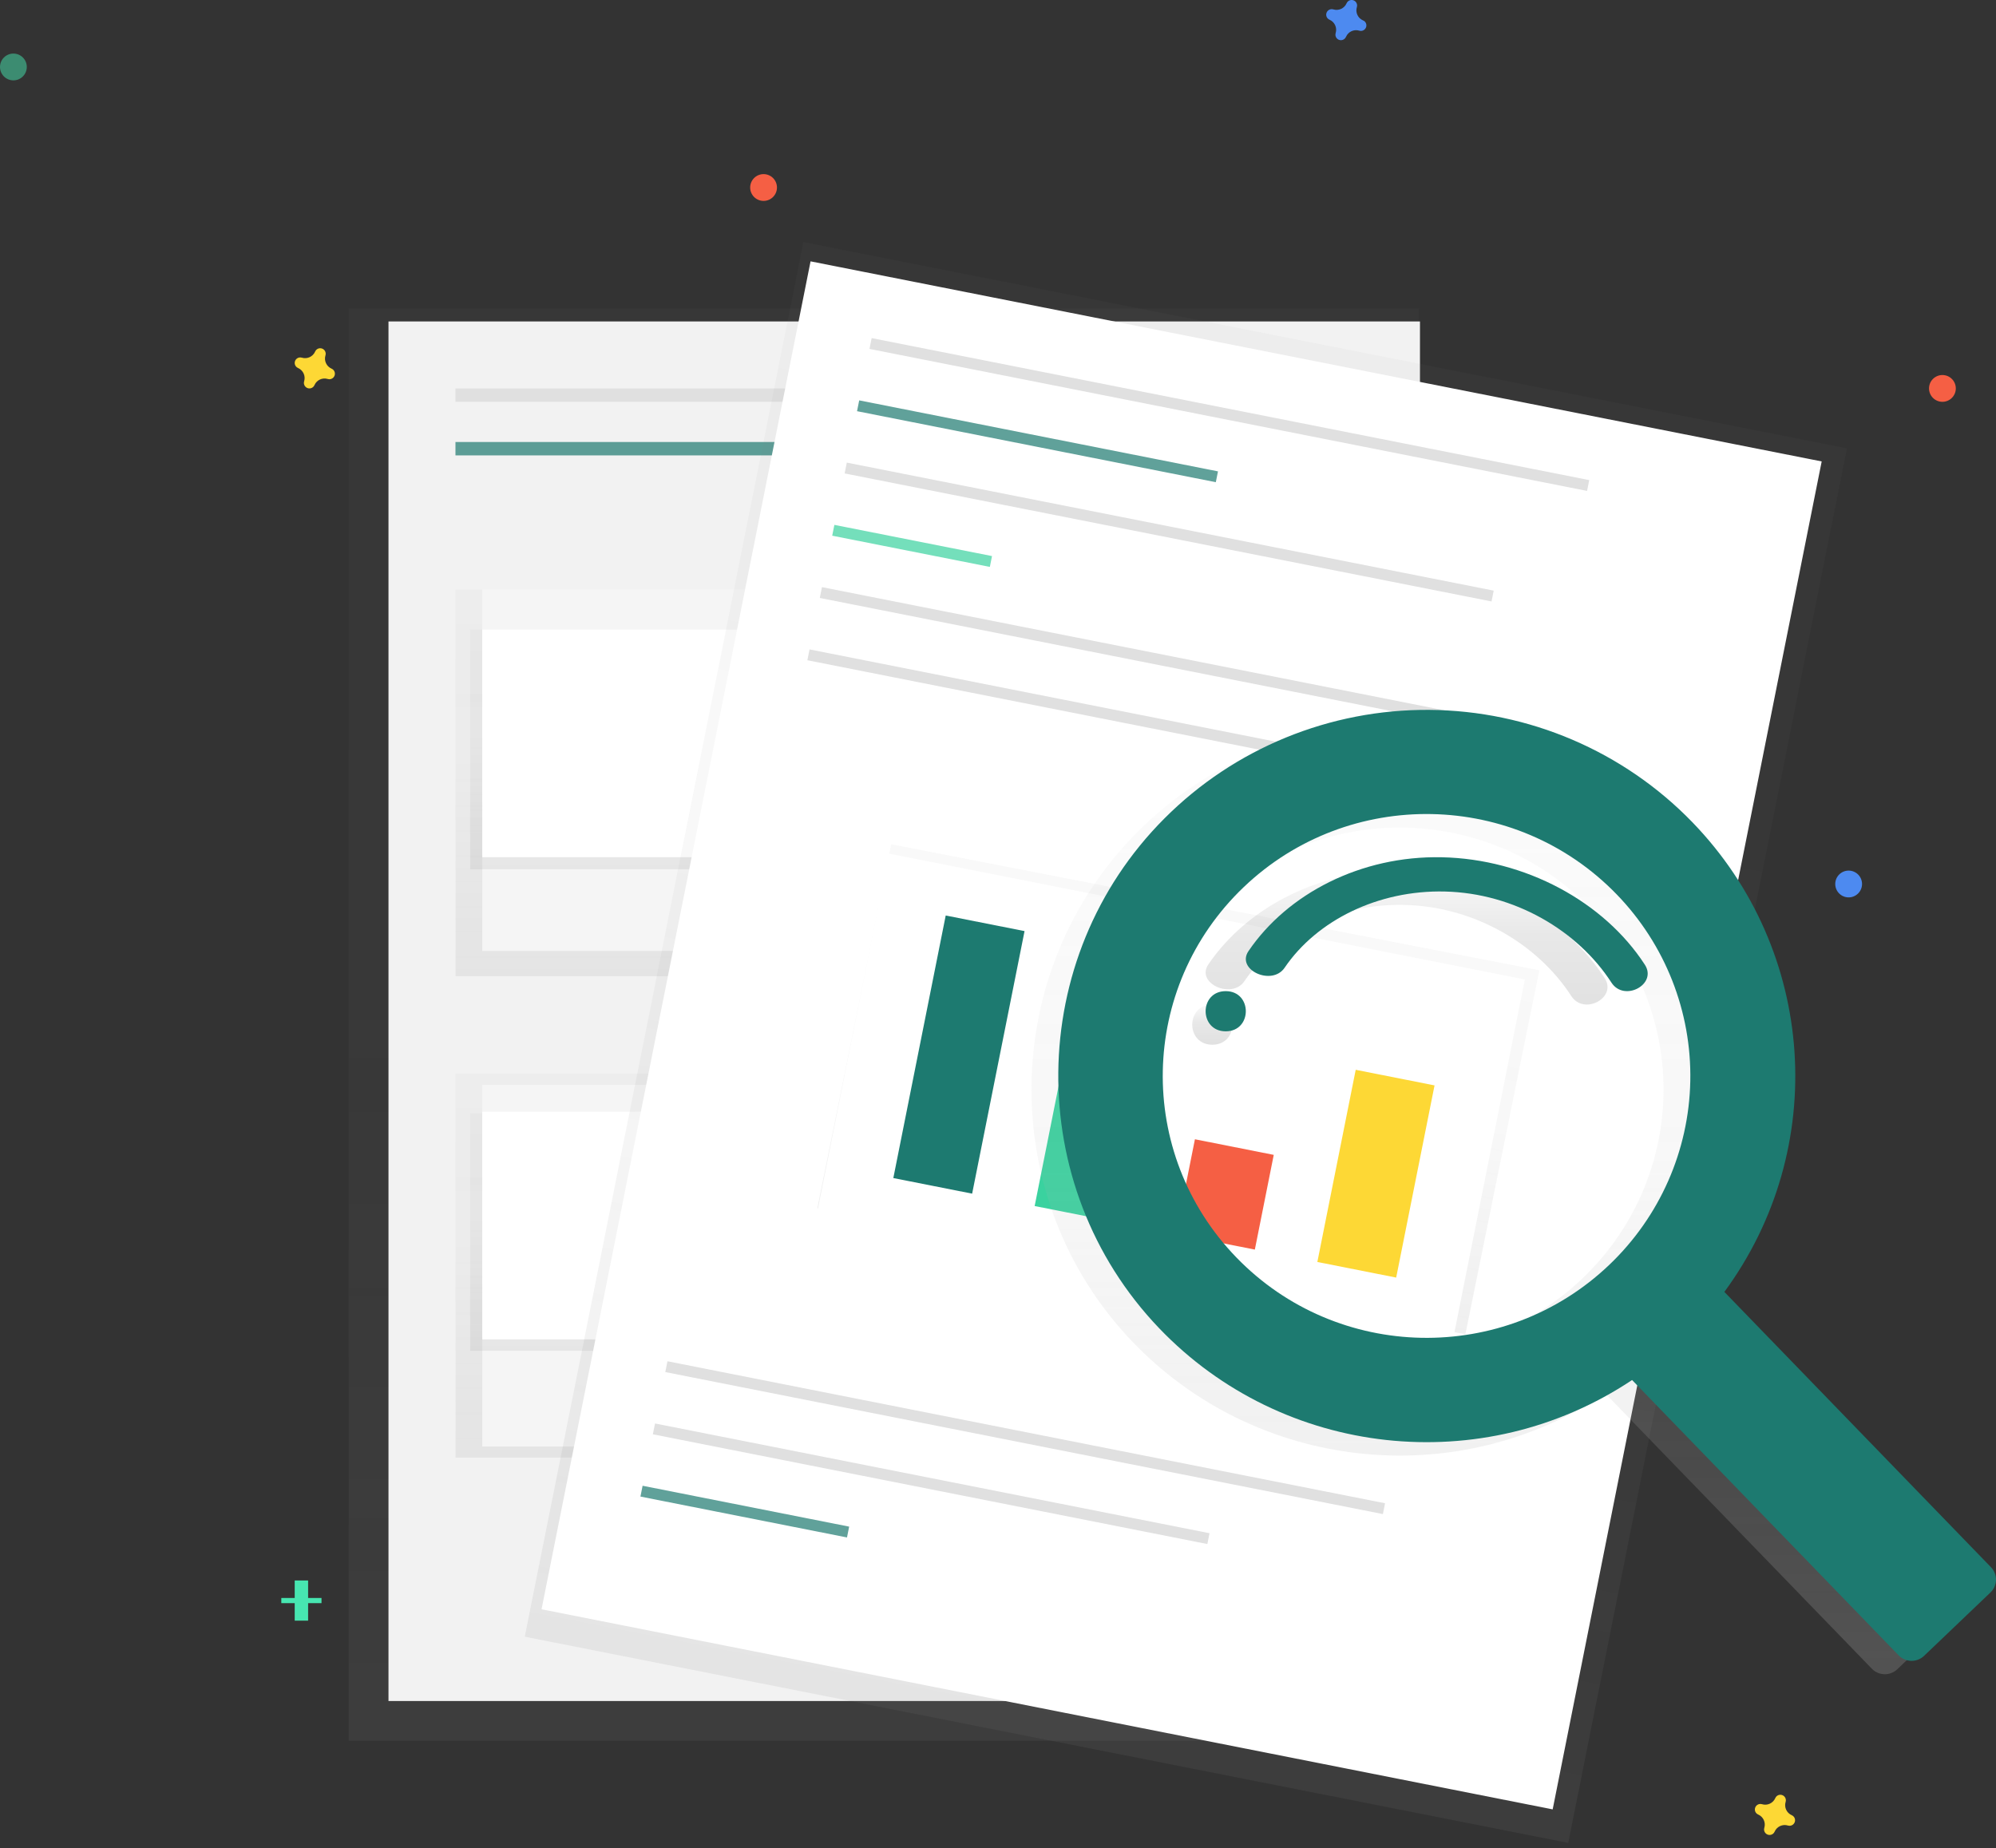 <?xml version="1.0" encoding="UTF-8"?>
<svg width="149px" height="138px" viewBox="0 0 149 138" version="1.1" xmlns="http://www.w3.org/2000/svg" xmlns:xlink="http://www.w3.org/1999/xlink">
    <rect x="0" y="0" width="149" height="138" fill="#333333" stroke="none"/>
    <!-- Generator: Sketch 60 (88103) - https://sketch.com -->
    <title>Process Step 1</title>
    <desc>Created with Sketch.</desc>
    <defs>
        <linearGradient x1="50%" y1="100%" x2="50%" y2="0%" id="linearGradient-1">
            <stop stop-color="#808080" stop-opacity="0.25" offset="0%"></stop>
            <stop stop-color="#808080" stop-opacity="0.12" offset="54%"></stop>
            <stop stop-color="#808080" stop-opacity="0.1" offset="100%"></stop>
        </linearGradient>
        <linearGradient x1="50%" y1="100%" x2="50%" y2="0%" id="linearGradient-2">
            <stop stop-color="#808080" stop-opacity="0.25" offset="0%"></stop>
            <stop stop-color="#808080" stop-opacity="0.12" offset="54%"></stop>
            <stop stop-color="#808080" stop-opacity="0.1" offset="100%"></stop>
        </linearGradient>
        <linearGradient x1="50%" y1="100%" x2="50%" y2="0%" id="linearGradient-3">
            <stop stop-color="#808080" stop-opacity="0.25" offset="0%"></stop>
            <stop stop-color="#808080" stop-opacity="0.12" offset="54%"></stop>
            <stop stop-color="#808080" stop-opacity="0.1" offset="100%"></stop>
        </linearGradient>
        <rect id="path-4" x="0.097" y="0.125" width="25.783" height="16.814"></rect>
        <linearGradient x1="50%" y1="100%" x2="50%" y2="0%" id="linearGradient-6">
            <stop stop-color="#808080" stop-opacity="0.25" offset="0%"></stop>
            <stop stop-color="#808080" stop-opacity="0.12" offset="54%"></stop>
            <stop stop-color="#808080" stop-opacity="0.1" offset="100%"></stop>
        </linearGradient>
        <linearGradient x1="50%" y1="100%" x2="50%" y2="0%" id="linearGradient-7">
            <stop stop-color="#808080" stop-opacity="0.25" offset="0%"></stop>
            <stop stop-color="#808080" stop-opacity="0.12" offset="54%"></stop>
            <stop stop-color="#808080" stop-opacity="0.1" offset="100%"></stop>
        </linearGradient>
        <rect id="path-8" x="0.097" y="0.073" width="25.783" height="16.814"></rect>
        <linearGradient x1="0%" y1="50%" x2="100%" y2="50%" id="linearGradient-10">
            <stop stop-color="#808080" stop-opacity="0.25" offset="0%"></stop>
            <stop stop-color="#808080" stop-opacity="0.12" offset="54%"></stop>
            <stop stop-color="#808080" stop-opacity="0.1" offset="100%"></stop>
        </linearGradient>
        <linearGradient x1="0.006%" y1="50.002%" x2="100.006%" y2="50.002%" id="linearGradient-11">
            <stop stop-color="#808080" stop-opacity="0.25" offset="0%"></stop>
            <stop stop-color="#808080" stop-opacity="0.12" offset="54%"></stop>
            <stop stop-color="#808080" stop-opacity="0.1" offset="100%"></stop>
        </linearGradient>
        <linearGradient x1="50%" y1="100%" x2="50%" y2="0.001%" id="linearGradient-12">
            <stop stop-color="#B3B3B3" stop-opacity="0.25" offset="0%"></stop>
            <stop stop-color="#B3B3B3" stop-opacity="0.1" offset="54%"></stop>
            <stop stop-color="#B3B3B3" stop-opacity="0.05" offset="100%"></stop>
        </linearGradient>
        <linearGradient x1="49.98%" y1="99.949%" x2="49.98%" y2="0%" id="linearGradient-13">
            <stop stop-color="#000000" stop-opacity="0.12" offset="0%"></stop>
            <stop stop-color="#000000" stop-opacity="0.09" offset="55%"></stop>
            <stop stop-color="#000000" stop-opacity="0.02" offset="100%"></stop>
        </linearGradient>
        <linearGradient x1="49.989%" y1="100.006%" x2="49.989%" y2="0.008%" id="linearGradient-14">
            <stop stop-color="#000000" stop-opacity="0.12" offset="0%"></stop>
            <stop stop-color="#000000" stop-opacity="0.09" offset="55%"></stop>
            <stop stop-color="#000000" stop-opacity="0.02" offset="100%"></stop>
        </linearGradient>
    </defs>
    <g id="Member-/-PSP-/-Physician-Hub" stroke="none" stroke-width="1" fill="none" fill-rule="evenodd">
        <g id="Home---Patients" transform="translate(-280, -1629)">
            <g id="Process-Step-1-Asset" transform="translate(280, 1629)">
                <g id="Group" opacity="0.5" transform="translate(26, 23)" fill="url(#linearGradient-1)" fill-rule="nonzero">
                    <rect id="Rectangle" x="0.027" y="0.037" width="79.9" height="106.929"></rect>
                </g>
                <rect id="Rectangle" fill="#F2F2F2" fill-rule="nonzero" x="29" y="24" width="77" height="103"></rect>
                <rect id="Rectangle" fill="#E0E0E0" fill-rule="nonzero" x="34" y="29" width="27" height="1"></rect>
                <rect id="Rectangle" fill="#1D7A70" fill-rule="nonzero" opacity="0.7" x="34" y="33" width="27" height="1"></rect>
                <rect id="Rectangle" fill="#E0E0E0" fill-rule="nonzero" x="65" y="29" width="27" height="1"></rect>
                <rect id="Rectangle" fill="#E0E0E0" fill-rule="nonzero" x="69" y="52" width="27" height="1"></rect>
                <rect id="Rectangle" fill="#E0E0E0" fill-rule="nonzero" x="69" y="56" width="27" height="1"></rect>
                <rect id="Rectangle" fill="#E0E0E0" fill-rule="nonzero" x="70" y="57" width="27" height="1"></rect>
                <rect id="Rectangle" fill="#E0E0E0" fill-rule="nonzero" x="69" y="89" width="27" height="1"></rect>
                <rect id="Rectangle" fill="#E0E0E0" fill-rule="nonzero" x="69" y="91" width="27" height="1"></rect>
                <rect id="Rectangle" fill="#E0E0E0" fill-rule="nonzero" x="70" y="93" width="27" height="1"></rect>
                <g id="Group" opacity="0.5" transform="translate(34, 44)" fill="url(#linearGradient-2)" fill-rule="nonzero">
                    <rect id="Rectangle" x="0.005" y="0.029" width="28.967" height="28.85"></rect>
                </g>
                <rect id="Rectangle" fill="#F5F5F5" fill-rule="nonzero" x="36" y="44" width="27" height="27"></rect>
                <g id="Group" opacity="0.5" transform="translate(35, 47)" fill="url(#linearGradient-3)" fill-rule="nonzero">
                    <rect id="Rectangle" x="0.099" y="0.002" width="26.78" height="17.898"></rect>
                </g>
                <rect id="e1f34465-d008-41db-868b-e00503fb87b3" fill="#FFFFFF" fill-rule="nonzero" x="36" y="47" width="26" height="17"></rect>
                <g id="Clipped" transform="translate(67, 57)">
                    <mask id="mask-5" fill="white">
                        <use xlink:href="#path-4"></use>
                    </mask>
                    <g id="cf34cfb5-9399-4bae-9cea-d47bbef6cb3a"></g>
                    <g id="Group" mask="url(#mask-5)" fill="#1D7A70" fill-rule="nonzero" opacity="0.4">
                        <g transform="translate(-35.145, -9.888)">
                            <polygon id="Path" points="0.959 15.718 7.452 5.993 10.174 10.247 16.038 4.373 21.064 10.247 25.46 1.537 36.768 18.958 0.122 17.742"></polygon>
                            <ellipse id="Oval" cx="5.985" cy="1.941" rx="1.885" ry="1.823"></ellipse>
                        </g>
                    </g>
                </g>
                <g id="Group" opacity="0.5" transform="translate(34, 80)" fill="url(#linearGradient-6)" fill-rule="nonzero">
                    <rect id="Rectangle" x="0.005" y="0.155" width="28.967" height="28.673"></rect>
                </g>
                <rect id="Rectangle" fill="#F5F5F5" fill-rule="nonzero" x="36" y="81" width="27" height="27"></rect>
                <g id="Group" opacity="0.5" transform="translate(35, 83)" fill="url(#linearGradient-7)" fill-rule="nonzero">
                    <rect id="Rectangle" x="0.099" y="0.127" width="26.78" height="17.723"></rect>
                </g>
                <rect id="c95ac4f6-be4d-44a3-92c2-5c8066e2b531" fill="#FFFFFF" fill-rule="nonzero" x="36" y="83" width="26" height="17"></rect>
                <g id="Clipped" transform="translate(67, 94)">
                    <mask id="mask-9" fill="white">
                        <use xlink:href="#path-8"></use>
                    </mask>
                    <g id="7439734d-5f7c-428f-88ce-e68b86a45c07"></g>
                    <g id="Group" mask="url(#mask-9)" fill="#BDBDBD" fill-rule="nonzero" opacity="0.4">
                        <g transform="translate(-35.145, -9.888)">
                            <polygon id="Path" points="0.959 15.666 7.452 5.941 10.174 10.197 16.038 4.321 21.064 10.197 25.46 1.485 36.768 18.906 0.122 17.692"></polygon>
                            <ellipse id="Oval" cx="5.985" cy="1.891" rx="1.885" ry="1.823"></ellipse>
                        </g>
                    </g>
                </g>
                <g id="Group" opacity="0.5" transform="translate(39, 17)" fill="url(#linearGradient-10)" fill-rule="nonzero">
                    <polygon id="Rectangle" transform="translate(49.524, 60.836) rotate(-78.76) translate(-49.524, -60.836) " points="-3.605 21.08 102.572 21.188 102.652 100.592 -3.524 100.483"></polygon>
                </g>
                <polygon id="Rectangle" fill="#FFFFFF" fill-rule="nonzero" transform="translate(88.207, 77.301) rotate(-78.76) translate(-88.207, -77.301) " points="36.866 38.789 139.488 38.869 139.548 115.813 36.925 115.733"></polygon>
                <polygon id="Rectangle" fill="#E0E0E0" fill-rule="nonzero" transform="translate(91.771, 30.948) rotate(11.24) translate(-91.771, -30.948) " points="64.468 30.557 119.074 30.515 119.074 31.339 64.467 31.381"></polygon>
                <polygon id="Rectangle" fill="#E0E0E0" fill-rule="nonzero" transform="translate(76.529, 107.338) rotate(11.24) translate(-76.529, -107.338) " points="49.226 106.947 103.832 106.905 103.832 107.729 49.225 107.771"></polygon>
                <polygon id="Rectangle" fill="#E0E0E0" fill-rule="nonzero" transform="translate(69.512, 110.779) rotate(11.24) translate(-69.512, -110.779) " points="48.415 110.383 90.611 110.351 90.61 111.175 48.414 111.207"></polygon>
                <polygon id="Rectangle" fill="#1D7A70" fill-rule="nonzero" opacity="0.7" transform="translate(55.599, 112.858) rotate(11.24) translate(-55.599, -112.858) " points="47.74 112.452 63.459 112.44 63.458 113.264 47.739 113.276"></polygon>
                <polygon id="Rectangle" fill="#1D7A70" fill-rule="nonzero" opacity="0.7" transform="translate(77.449, 32.946) rotate(11.24) translate(-77.449, -32.946) " points="63.799 32.545 91.101 32.524 91.1 33.348 63.798 33.369"></polygon>
                <polygon id="Rectangle" fill="#E0E0E0" fill-rule="nonzero" transform="translate(87.278, 39.722) rotate(11.24) translate(-87.278, -39.722) " points="62.665 39.329 111.892 39.291 111.891 40.115 62.664 40.153"></polygon>
                <polygon id="Rectangle" fill="#3AD29F" fill-rule="nonzero" opacity="0.7" transform="translate(68.088, 40.757) rotate(11.24) translate(-68.088, -40.757) " points="62.091 40.349 74.087 40.34 74.086 41.164 62.09 41.173"></polygon>
                <polygon id="Rectangle" fill="#E0E0E0" fill-rule="nonzero" transform="translate(88.061, 49.541) rotate(11.24) translate(-88.061, -49.541) " points="60.759 49.15 115.365 49.108 115.364 49.932 60.758 49.974"></polygon>
                <g id="Group" opacity="0.5" transform="translate(61, 62)" fill="url(#linearGradient-11)" fill-rule="nonzero">
                    <polygon id="Rectangle" transform="translate(26.96, 19.328) rotate(-78.76) translate(-26.96, -19.328) " points="12.997 -5.373 40.722 -5.258 40.923 44.028 13.198 43.913"></polygon>
                </g>
                <polygon id="Rectangle" fill="#FFFFFF" fill-rule="nonzero" transform="translate(87.409, 81.868) rotate(11.24) translate(-87.409, -81.868) " points="63.219 68.183 111.619 68.146 111.598 95.553 63.198 95.59"></polygon>
                <polygon id="Rectangle" fill="#E0E0E0" fill-rule="nonzero" transform="translate(87.134, 54.191) rotate(11.24) translate(-87.134, -54.191) " points="59.831 53.8 114.438 53.758 114.437 54.582 59.831 54.624"></polygon>
                <polygon id="Rectangle" fill="#1D7A70" fill-rule="nonzero" transform="translate(71.584, 78.736) rotate(11.24) translate(-71.584, -78.736) " points="68.592 68.744 74.591 68.739 74.575 88.728 68.577 88.733"></polygon>
                <polygon id="Rectangle" fill="#3AD29F" fill-rule="nonzero" transform="translate(81.489, 84.058) rotate(11.24) translate(-81.489, -84.058) " points="78.495 77.363 84.494 77.359 84.483 90.753 78.484 90.758"></polygon>
                <polygon id="Rectangle" fill="#F55F44" fill-rule="nonzero" transform="translate(91.437, 89.178) rotate(11.24) translate(-91.437, -89.178) " points="88.44 85.574 94.439 85.57 94.433 92.781 88.435 92.786"></polygon>
                <polygon id="Rectangle" fill="#FDD835" fill-rule="nonzero" transform="translate(102.714, 87.629) rotate(11.24) translate(-102.714, -87.629) " points="99.72 80.316 105.719 80.311 105.707 94.943 99.708 94.947"></polygon>
                <path d="M124.336,62.391 C119.195,57.081 112.114,54.056 104.697,54.001 C97.28,53.945 90.154,56.864 84.933,62.097 C74.513,72.528 74.337,89.514 84.529,100.166 C93.774,109.83 108.688,111.464 119.833,104.035 L139.735,124.592 C140.248,125.121 141.096,125.138 141.63,124.629 L146.589,119.893 C147.122,119.384 147.139,118.541 146.626,118.011 L126.729,97.457 C134.604,86.74 133.595,71.955 124.336,62.391 Z M118.137,95.442 C110.297,102.926 97.832,102.683 90.295,94.897 C82.757,87.112 83.002,74.733 90.842,67.248 C98.682,59.763 111.147,60.006 118.685,67.791 C122.305,71.53 124.281,76.543 124.178,81.729 C124.075,86.915 121.902,91.847 118.137,95.442 L118.137,95.442 Z" id="Shape" fill="url(#linearGradient-12)" fill-rule="nonzero"></path>
                <path d="M90.499,75 C88.502,75 88.499,78 90.499,78 C92.5,78 92.5,75 90.499,75 Z" id="Path" fill="url(#linearGradient-13)" fill-rule="nonzero"></path>
                <path d="M104.623,65.004 C98.598,64.877 93.115,67.718 90.2,72.008 C89.248,73.408 91.95,74.645 92.896,73.252 C95.31,69.7 99.896,67.444 104.857,67.562 C110.056,67.684 114.787,70.481 117.292,74.361 C118.242,75.833 120.732,74.495 119.791,73.032 C116.746,68.332 110.847,65.143 104.623,65.004 Z" id="Path" fill="url(#linearGradient-14)" fill-rule="nonzero"></path>
                <path d="M126.337,61.391 C121.196,56.081 114.115,53.056 106.698,53.001 C99.281,52.945 92.154,55.864 86.933,61.097 C76.513,71.528 76.337,88.514 86.529,99.166 C95.775,108.829 110.69,110.463 121.834,103.034 L141.734,123.592 C142.248,124.121 143.096,124.138 143.63,123.629 L148.589,118.893 C149.122,118.384 149.139,117.541 148.626,117.011 L128.723,96.455 C136.599,85.74 135.593,70.957 126.337,61.391 L126.337,61.391 Z M120.138,94.428 C112.298,101.912 99.832,101.669 92.295,93.883 C84.758,86.098 85.003,73.719 92.842,66.234 C100.682,58.749 113.148,58.992 120.686,66.777 C124.306,70.516 126.282,75.529 126.179,80.715 C126.077,85.901 123.904,90.833 120.138,94.428 Z" id="Shape" fill="#1D7A70" fill-rule="nonzero"></path>
                <path d="M91.499,74 C89.502,74 89.499,77 91.499,77 C93.5,77 93.5,74 91.499,74 Z" id="Path" fill="#1D7A70" fill-rule="nonzero"></path>
                <path d="M107.623,64.004 C101.598,63.877 96.115,66.718 93.2,71.008 C92.248,72.408 94.95,73.645 95.896,72.252 C98.31,68.7 102.896,66.444 107.857,66.562 C113.056,66.684 117.787,69.481 120.292,73.361 C121.242,74.833 123.732,73.495 122.791,72.032 C119.74,67.319 113.849,64.13 107.623,64.004 Z" id="Path" fill="#1D7A70" fill-rule="nonzero"></path>
                <rect id="Rectangle" fill="#47E6B1" fill-rule="nonzero" x="22" y="118" width="1" height="3"></rect>
                <polygon id="Rectangle" fill="#47E6B1" fill-rule="nonzero" transform="translate(22.5, 119.5) rotate(90) translate(-22.5, -119.5) " points="22.307 118 22.693 118 22.693 121 22.307 121"></polygon>
                <path d="M101.745,1.522 C101.363,1.355 101.167,0.929 101.289,0.53 C101.298,0.501 101.304,0.47 101.306,0.439 L101.306,0.439 C101.318,0.257 101.21,0.089 101.039,0.025 C100.868,-0.038 100.676,0.019 100.568,0.166 L100.568,0.166 C100.549,0.19 100.534,0.217 100.522,0.246 C100.356,0.628 99.929,0.824 99.531,0.702 C99.502,0.693 99.471,0.687 99.44,0.685 L99.44,0.685 C99.257,0.672 99.087,0.782 99.025,0.955 C98.962,1.127 99.022,1.321 99.171,1.428 L99.171,1.428 C99.196,1.446 99.223,1.462 99.251,1.474 C99.633,1.64 99.829,2.067 99.707,2.465 C99.698,2.495 99.692,2.526 99.69,2.557 L99.69,2.557 C99.675,2.741 99.785,2.913 99.959,2.976 C100.133,3.038 100.327,2.977 100.434,2.826 L100.434,2.826 C100.452,2.801 100.468,2.774 100.48,2.746 C100.646,2.364 101.072,2.167 101.47,2.289 C101.5,2.299 101.531,2.304 101.562,2.307 L101.562,2.307 C101.743,2.319 101.911,2.21 101.975,2.039 C102.038,1.868 101.981,1.676 101.835,1.567 L101.835,1.567 C101.807,1.548 101.777,1.533 101.745,1.522 L101.745,1.522 Z" id="Path" fill="#4D8AF0" fill-rule="nonzero"></path>
                <path d="M24.754,27.526 C24.37,27.359 24.173,26.931 24.296,26.532 C24.305,26.502 24.311,26.471 24.313,26.44 L24.313,26.44 C24.325,26.258 24.216,26.089 24.045,26.026 C23.874,25.962 23.681,26.019 23.572,26.166 L23.572,26.166 C23.553,26.191 23.538,26.218 23.526,26.246 C23.359,26.63 22.931,26.827 22.532,26.704 C22.502,26.695 22.471,26.689 22.44,26.687 L22.44,26.687 C22.258,26.675 22.089,26.784 22.026,26.955 C21.962,27.126 22.019,27.319 22.166,27.428 L22.166,27.428 C22.191,27.447 22.218,27.462 22.246,27.474 C22.63,27.641 22.827,28.069 22.704,28.468 C22.695,28.498 22.689,28.529 22.687,28.56 L22.687,28.56 C22.675,28.742 22.784,28.911 22.955,28.974 C23.126,29.038 23.319,28.981 23.428,28.834 L23.428,28.834 C23.447,28.809 23.462,28.782 23.474,28.754 C23.641,28.37 24.069,28.173 24.468,28.296 C24.498,28.305 24.529,28.311 24.56,28.313 L24.56,28.313 C24.742,28.325 24.911,28.216 24.974,28.045 C25.038,27.874 24.981,27.681 24.834,27.572 L24.834,27.572 C24.809,27.553 24.782,27.538 24.754,27.526 L24.754,27.526 Z" id="Path" fill="#FDD835" fill-rule="nonzero"></path>
                <path d="M133.754,135.526 C133.37,135.359 133.173,134.931 133.296,134.532 C133.305,134.502 133.311,134.471 133.313,134.44 L133.313,134.44 C133.325,134.258 133.216,134.089 133.045,134.026 C132.874,133.962 132.681,134.019 132.572,134.166 L132.572,134.166 C132.553,134.191 132.538,134.218 132.526,134.246 C132.359,134.63 131.931,134.827 131.532,134.704 C131.502,134.695 131.471,134.689 131.44,134.687 L131.44,134.687 C131.258,134.675 131.089,134.784 131.026,134.955 C130.962,135.126 131.019,135.319 131.166,135.428 L131.166,135.428 C131.191,135.447 131.218,135.462 131.246,135.474 C131.63,135.641 131.827,136.069 131.704,136.468 C131.695,136.498 131.689,136.529 131.687,136.56 L131.687,136.56 C131.675,136.742 131.784,136.911 131.955,136.974 C132.126,137.038 132.319,136.981 132.428,136.834 L132.428,136.834 C132.447,136.809 132.462,136.782 132.474,136.754 C132.641,136.37 133.069,136.173 133.468,136.296 C133.498,136.305 133.529,136.311 133.56,136.313 L133.56,136.313 C133.742,136.325 133.911,136.216 133.974,136.045 C134.038,135.874 133.981,135.681 133.834,135.572 L133.834,135.572 C133.809,135.553 133.782,135.538 133.754,135.526 Z" id="Path" fill="#FDD835" fill-rule="nonzero"></path>
                <circle id="Oval" fill="#F55F44" fill-rule="nonzero" cx="57" cy="14" r="1"></circle>
                <circle id="Oval" fill="#F55F44" fill-rule="nonzero" cx="145" cy="29" r="1"></circle>
                <circle id="Oval" fill="#4D8AF0" fill-rule="nonzero" cx="138" cy="66" r="1"></circle>
                <circle id="Oval" fill="#47E6B1" fill-rule="nonzero" opacity="0.5" cx="1" cy="5" r="1"></circle>
            </g>
        </g>
    </g>
</svg>
